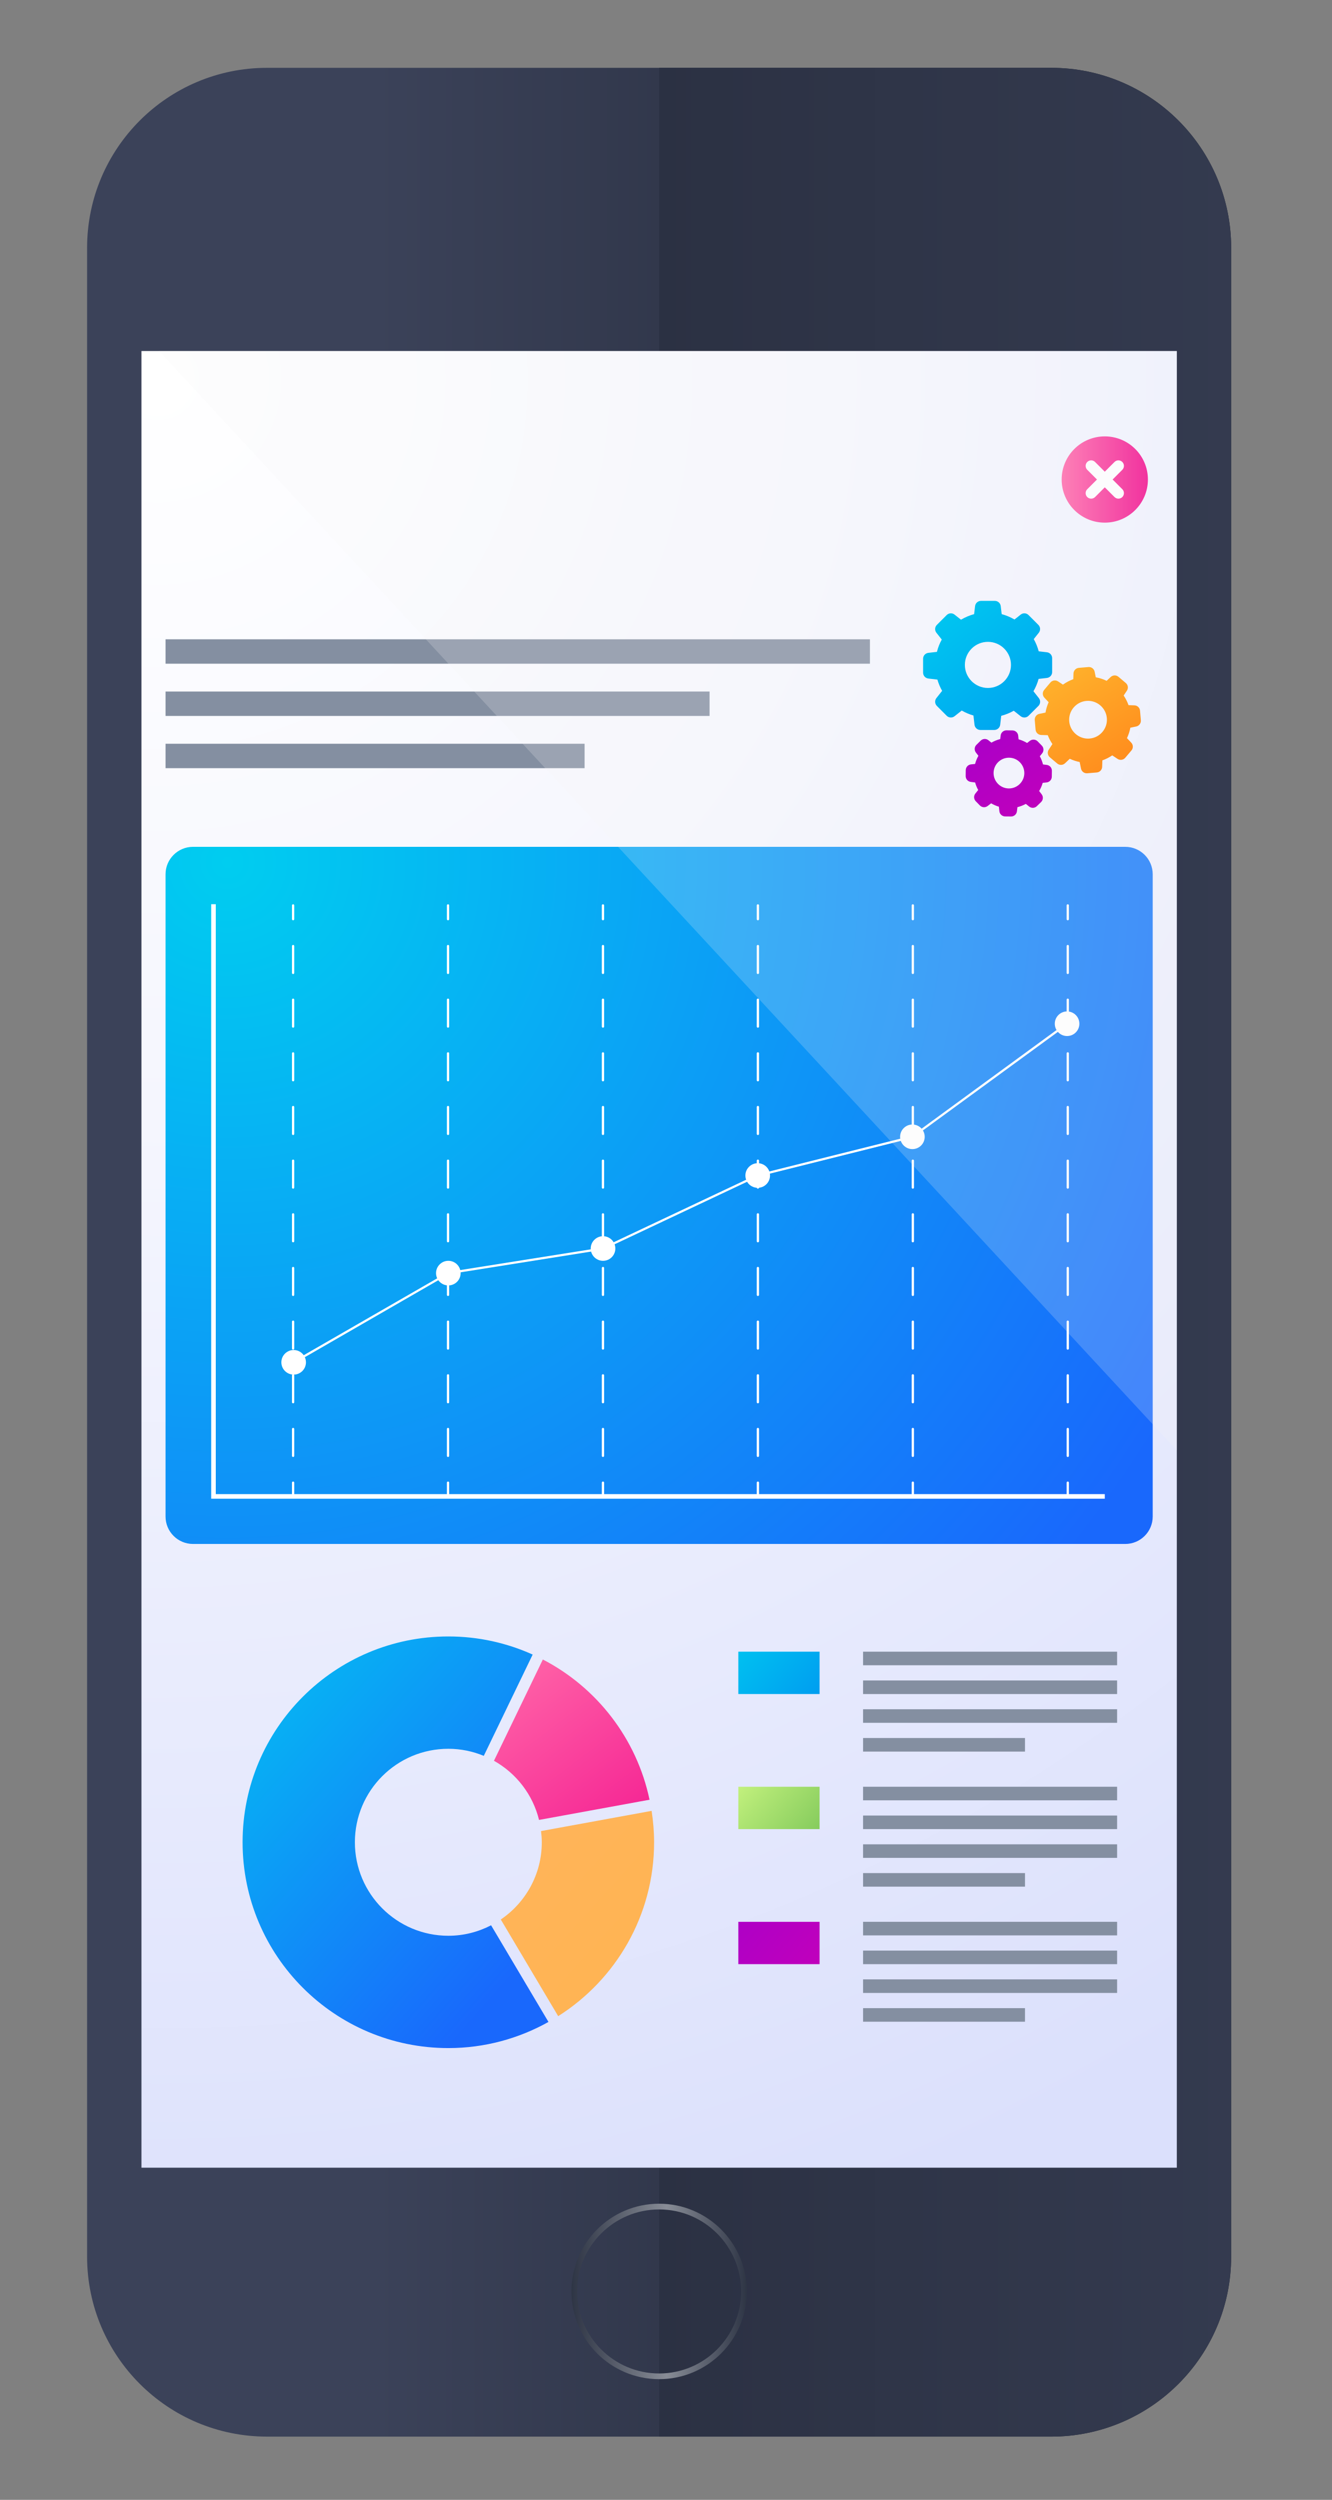 <?xml version="1.0" encoding="utf-8"?>
<!-- Generator: Adobe Illustrator 14.0.0, SVG Export Plug-In . SVG Version: 6.00 Build 43363)  -->
<!DOCTYPE svg PUBLIC "-//W3C//DTD SVG 1.1//EN" "http://www.w3.org/Graphics/SVG/1.1/DTD/svg11.dtd">
<svg version="1.1" id="Layer_1" xmlns="http://www.w3.org/2000/svg" xmlns:xlink="http://www.w3.org/1999/xlink" x="0px" y="0px"
	 width="145.5px" height="273px" viewBox="0 0 145.5 273" enable-background="new 0 0 145.5 273" xml:space="preserve">
<rect x="0" y="0" width="145.5" height="273" fill="#808080" stroke="none"/>
<g>
	<defs>
		<rect id="SVGID_1_" x="-178" y="-136.5" width="500" height="500"/>
	</defs>
	<clipPath id="SVGID_2_">
		<use xlink:href="#SVGID_1_"  overflow="visible"/>
	</clipPath>
	<g clip-path="url(#SVGID_2_)">
		<defs>
			<path id="SVGID_3_" d="M29.169,7.407c-10.852,0-19.655,8.8-19.655,19.656V246.44c0,10.854,8.803,19.654,19.655,19.654h85.66
				c10.853,0,19.656-8.8,19.656-19.654V27.063c0-10.856-8.804-19.656-19.656-19.656H29.169z"/>
		</defs>
		<clipPath id="SVGID_4_">
			<use xlink:href="#SVGID_3_"  overflow="visible"/>
		</clipPath>
		
			<linearGradient id="SVGID_5_" gradientUnits="userSpaceOnUse" x1="-178" y1="363.5" x2="-177" y2="363.5" gradientTransform="matrix(85.009 0 0 -85.009 15172.396 31037.611)">
			<stop  offset="0" style="stop-color:#3B4259"/>
			<stop  offset="1" style="stop-color:#222736"/>
		</linearGradient>
		<rect x="9.514" y="7.407" clip-path="url(#SVGID_4_)" fill="url(#SVGID_5_)" width="124.971" height="258.688"/>
	</g>
	<g clip-path="url(#SVGID_2_)">
		<defs>
			<path id="SVGID_6_" d="M72.001,7.407v258.688h42.828c10.853,0,19.656-8.8,19.656-19.654V27.063
				c0-10.856-8.804-19.656-19.656-19.656H72.001z"/>
		</defs>
		<clipPath id="SVGID_7_">
			<use xlink:href="#SVGID_6_"  overflow="visible"/>
		</clipPath>
		
			<linearGradient id="SVGID_8_" gradientUnits="userSpaceOnUse" x1="-178" y1="363.5" x2="-177" y2="363.5" gradientTransform="matrix(-184.352 -1.610000e-005 -1.610000e-005 184.352 -32627.113 -66875.133)">
			<stop  offset="0" style="stop-color:#3B4259"/>
			<stop  offset="1" style="stop-color:#222736"/>
		</linearGradient>
		<rect x="72.001" y="7.407" clip-path="url(#SVGID_7_)" fill="url(#SVGID_8_)" width="62.484" height="258.688"/>
	</g>
	<g clip-path="url(#SVGID_2_)">
		<defs>
			<rect id="SVGID_9_" x="15.452" y="38.336" width="113.097" height="198.391"/>
		</defs>
		<clipPath id="SVGID_10_">
			<use xlink:href="#SVGID_9_"  overflow="visible"/>
		</clipPath>
		
			<radialGradient id="SVGID_11_" cx="-178" cy="363.5" r="1" gradientTransform="matrix(95.334 187.667 187.667 -95.334 -51230.414 68101.812)" gradientUnits="userSpaceOnUse">
			<stop  offset="0" style="stop-color:#FFFFFF"/>
			<stop  offset="0.379" style="stop-color:#F5F6FE"/>
			<stop  offset="1" style="stop-color:#DBE0FC"/>
		</radialGradient>
		<polygon clip-path="url(#SVGID_10_)" fill="url(#SVGID_11_)" points="105.35,-7.332 208.658,196.032 38.651,282.395 
			-64.657,79.031 		"/>
	</g>
	<g clip-path="url(#SVGID_2_)">
		<defs>
			<path id="SVGID_12_" d="M21.083,92.48c-1.656,0-3,1.343-3,3v70.132c0,1.656,1.344,2.999,3,2.999h101.833c1.657,0,3-1.343,3-2.999
				V95.48c0-1.657-1.343-3-3-3H21.083z"/>
		</defs>
		<clipPath id="SVGID_13_">
			<use xlink:href="#SVGID_12_"  overflow="visible"/>
		</clipPath>
		
			<radialGradient id="SVGID_14_" cx="-178" cy="363.5" r="1" gradientTransform="matrix(94.666 75.667 75.667 -94.666 -10630.213 47973.008)" gradientUnits="userSpaceOnUse">
			<stop  offset="0" style="stop-color:#00CDF0"/>
			<stop  offset="1" style="stop-color:#1968FC"/>
		</radialGradient>
		<polygon clip-path="url(#SVGID_13_)" fill="url(#SVGID_14_)" points="60.12,39.889 163.046,122.158 83.88,221.202 
			-19.047,138.933 		"/>
	</g>
	<g clip-path="url(#SVGID_2_)">
		<defs>
			<rect id="SVGID_15_" x="-178" y="-136.5" width="500" height="500"/>
		</defs>
		<clipPath id="SVGID_16_">
			<use xlink:href="#SVGID_15_"  overflow="visible"/>
		</clipPath>
		<polygon clip-path="url(#SVGID_16_)" fill="#FFFFFF" points="32.14,148.881 32.017,148.667 48.956,138.911 65.834,136.228 
			82.716,128.262 99.612,124.034 116.489,111.699 116.636,111.899 99.696,124.268 82.798,128.493 65.892,136.469 49.017,139.151 		
			"/>
		<path clip-path="url(#SVGID_16_)" fill="#FFFFFF" d="M33.421,148.773c0,0.742-0.602,1.344-1.342,1.344
			c-0.742,0-1.344-0.602-1.344-1.344c0-0.741,0.602-1.343,1.344-1.343C32.819,147.431,33.421,148.032,33.421,148.773"/>
		<path clip-path="url(#SVGID_16_)" fill="#FFFFFF" d="M50.317,139.033c0,0.741-0.6,1.343-1.342,1.343
			c-0.742,0-1.344-0.602-1.344-1.343c0-0.742,0.602-1.344,1.344-1.344C49.717,137.689,50.317,138.291,50.317,139.033"/>
		<path clip-path="url(#SVGID_16_)" fill="#FFFFFF" d="M67.216,136.347c0,0.741-0.602,1.343-1.344,1.343
			c-0.742,0-1.344-0.602-1.344-1.343c0-0.742,0.602-1.344,1.344-1.344C66.614,135.003,67.216,135.604,67.216,136.347"/>
		<path clip-path="url(#SVGID_16_)" fill="#FFFFFF" d="M84.112,128.373c0,0.742-0.602,1.344-1.344,1.344s-1.345-0.602-1.345-1.344
			c0-0.741,0.603-1.343,1.345-1.343S84.112,127.632,84.112,128.373"/>
		<path clip-path="url(#SVGID_16_)" fill="#FFFFFF" d="M101.009,124.148c0,0.742-0.602,1.343-1.344,1.343s-1.342-0.601-1.342-1.343
			s0.6-1.344,1.342-1.344S101.009,123.406,101.009,124.148"/>
		<path clip-path="url(#SVGID_16_)" fill="#FFFFFF" d="M117.905,111.799c0,0.741-0.602,1.343-1.344,1.343
			c-0.74,0-1.342-0.602-1.342-1.343c0-0.742,0.602-1.344,1.342-1.344C117.304,110.455,117.905,111.057,117.905,111.799"/>
		<polyline clip-path="url(#SVGID_16_)" fill="none" stroke="#FFFFFF" stroke-width="0.5" stroke-miterlimit="10" points="
			120.68,163.418 23.32,163.418 23.32,98.745 		"/>
		<g clip-path="url(#SVGID_16_)">
			<g>
				<defs>
					<rect id="SVGID_17_" x="31.892" y="98.753" width="84.869" height="64.79"/>
				</defs>
				<clipPath id="SVGID_18_">
					<use xlink:href="#SVGID_17_"  overflow="visible"/>
				</clipPath>
				<g clip-path="url(#SVGID_18_)">
					<g>
						<defs>
							<rect id="SVGID_19_" x="31.892" y="161.793" width="0.25" height="1.75"/>
						</defs>
						<clipPath id="SVGID_20_">
							<use xlink:href="#SVGID_19_"  overflow="visible"/>
						</clipPath>
						
							<line clip-path="url(#SVGID_20_)" fill="none" stroke="#FFFFFF" stroke-width="0.25" stroke-linecap="round" stroke-miterlimit="10" x1="32.017" y1="163.418" x2="32.017" y2="161.918"/>
					</g>
				</g>
				<g clip-path="url(#SVGID_18_)">
					<g>
						<defs>
							<rect id="SVGID_21_" x="31.892" y="101.718" width="0.25" height="57.395"/>
						</defs>
						<clipPath id="SVGID_22_">
							<use xlink:href="#SVGID_21_"  overflow="visible"/>
						</clipPath>
						
							<line clip-path="url(#SVGID_22_)" fill="none" stroke="#FFFFFF" stroke-width="0.25" stroke-linecap="round" stroke-miterlimit="10" stroke-dasharray="2.93,2.93" x1="32.017" y1="158.987" x2="32.017" y2="101.842"/>
					</g>
				</g>
				<g clip-path="url(#SVGID_18_)">
					<g>
						<defs>
							<rect id="SVGID_23_" x="31.892" y="98.753" width="0.25" height="1.75"/>
						</defs>
						<clipPath id="SVGID_24_">
							<use xlink:href="#SVGID_23_"  overflow="visible"/>
						</clipPath>
						
							<line clip-path="url(#SVGID_24_)" fill="none" stroke="#FFFFFF" stroke-width="0.25" stroke-linecap="round" stroke-miterlimit="10" x1="32.017" y1="100.378" x2="32.017" y2="98.878"/>
					</g>
				</g>
				<g clip-path="url(#SVGID_18_)">
					<g>
						<defs>
							<rect id="SVGID_25_" x="48.815" y="161.793" width="0.25" height="1.75"/>
						</defs>
						<clipPath id="SVGID_26_">
							<use xlink:href="#SVGID_25_"  overflow="visible"/>
						</clipPath>
						
							<line clip-path="url(#SVGID_26_)" fill="none" stroke="#FFFFFF" stroke-width="0.25" stroke-linecap="round" stroke-miterlimit="10" x1="48.94" y1="163.418" x2="48.94" y2="161.918"/>
					</g>
				</g>
				<g clip-path="url(#SVGID_18_)">
					<g>
						<defs>
							<rect id="SVGID_27_" x="48.815" y="101.718" width="0.25" height="57.395"/>
						</defs>
						<clipPath id="SVGID_28_">
							<use xlink:href="#SVGID_27_"  overflow="visible"/>
						</clipPath>
						
							<line clip-path="url(#SVGID_28_)" fill="none" stroke="#FFFFFF" stroke-width="0.25" stroke-linecap="round" stroke-miterlimit="10" stroke-dasharray="2.93,2.93" x1="48.94" y1="158.987" x2="48.94" y2="101.842"/>
					</g>
				</g>
				<g clip-path="url(#SVGID_18_)">
					<g>
						<defs>
							<rect id="SVGID_29_" x="48.815" y="98.753" width="0.25" height="1.75"/>
						</defs>
						<clipPath id="SVGID_30_">
							<use xlink:href="#SVGID_29_"  overflow="visible"/>
						</clipPath>
						
							<line clip-path="url(#SVGID_30_)" fill="none" stroke="#FFFFFF" stroke-width="0.25" stroke-linecap="round" stroke-miterlimit="10" x1="48.94" y1="100.378" x2="48.94" y2="98.878"/>
					</g>
				</g>
				<g clip-path="url(#SVGID_18_)">
					<g>
						<defs>
							<rect id="SVGID_31_" x="65.739" y="161.793" width="0.25" height="1.75"/>
						</defs>
						<clipPath id="SVGID_32_">
							<use xlink:href="#SVGID_31_"  overflow="visible"/>
						</clipPath>
						
							<line clip-path="url(#SVGID_32_)" fill="none" stroke="#FFFFFF" stroke-width="0.25" stroke-linecap="round" stroke-miterlimit="10" x1="65.864" y1="163.418" x2="65.864" y2="161.918"/>
					</g>
				</g>
				<g clip-path="url(#SVGID_18_)">
					<g>
						<defs>
							<rect id="SVGID_33_" x="65.739" y="101.718" width="0.25" height="57.395"/>
						</defs>
						<clipPath id="SVGID_34_">
							<use xlink:href="#SVGID_33_"  overflow="visible"/>
						</clipPath>
						
							<line clip-path="url(#SVGID_34_)" fill="none" stroke="#FFFFFF" stroke-width="0.25" stroke-linecap="round" stroke-miterlimit="10" stroke-dasharray="2.93,2.93" x1="65.864" y1="158.987" x2="65.864" y2="101.842"/>
					</g>
				</g>
				<g clip-path="url(#SVGID_18_)">
					<g>
						<defs>
							<rect id="SVGID_35_" x="65.739" y="98.753" width="0.25" height="1.75"/>
						</defs>
						<clipPath id="SVGID_36_">
							<use xlink:href="#SVGID_35_"  overflow="visible"/>
						</clipPath>
						
							<line clip-path="url(#SVGID_36_)" fill="none" stroke="#FFFFFF" stroke-width="0.25" stroke-linecap="round" stroke-miterlimit="10" x1="65.864" y1="100.378" x2="65.864" y2="98.878"/>
					</g>
				</g>
				<g clip-path="url(#SVGID_18_)">
					<g>
						<defs>
							<rect id="SVGID_37_" x="82.663" y="161.793" width="0.25" height="1.75"/>
						</defs>
						<clipPath id="SVGID_38_">
							<use xlink:href="#SVGID_37_"  overflow="visible"/>
						</clipPath>
						
							<line clip-path="url(#SVGID_38_)" fill="none" stroke="#FFFFFF" stroke-width="0.25" stroke-linecap="round" stroke-miterlimit="10" x1="82.788" y1="163.418" x2="82.788" y2="161.918"/>
					</g>
				</g>
				<g clip-path="url(#SVGID_18_)">
					<g>
						<defs>
							<rect id="SVGID_39_" x="82.663" y="101.718" width="0.25" height="57.395"/>
						</defs>
						<clipPath id="SVGID_40_">
							<use xlink:href="#SVGID_39_"  overflow="visible"/>
						</clipPath>
						
							<line clip-path="url(#SVGID_40_)" fill="none" stroke="#FFFFFF" stroke-width="0.25" stroke-linecap="round" stroke-miterlimit="10" stroke-dasharray="2.93,2.93" x1="82.788" y1="158.987" x2="82.788" y2="101.842"/>
					</g>
				</g>
				<g clip-path="url(#SVGID_18_)">
					<g>
						<defs>
							<rect id="SVGID_41_" x="82.663" y="98.753" width="0.25" height="1.75"/>
						</defs>
						<clipPath id="SVGID_42_">
							<use xlink:href="#SVGID_41_"  overflow="visible"/>
						</clipPath>
						
							<line clip-path="url(#SVGID_42_)" fill="none" stroke="#FFFFFF" stroke-width="0.25" stroke-linecap="round" stroke-miterlimit="10" x1="82.788" y1="100.378" x2="82.788" y2="98.878"/>
					</g>
				</g>
				<g clip-path="url(#SVGID_18_)">
					<g>
						<defs>
							<rect id="SVGID_43_" x="99.587" y="161.793" width="0.25" height="1.75"/>
						</defs>
						<clipPath id="SVGID_44_">
							<use xlink:href="#SVGID_43_"  overflow="visible"/>
						</clipPath>
						
							<line clip-path="url(#SVGID_44_)" fill="none" stroke="#FFFFFF" stroke-width="0.25" stroke-linecap="round" stroke-miterlimit="10" x1="99.712" y1="163.418" x2="99.712" y2="161.918"/>
					</g>
				</g>
				<g clip-path="url(#SVGID_18_)">
					<g>
						<defs>
							<rect id="SVGID_45_" x="99.587" y="101.718" width="0.25" height="57.395"/>
						</defs>
						<clipPath id="SVGID_46_">
							<use xlink:href="#SVGID_45_"  overflow="visible"/>
						</clipPath>
						
							<line clip-path="url(#SVGID_46_)" fill="none" stroke="#FFFFFF" stroke-width="0.25" stroke-linecap="round" stroke-miterlimit="10" stroke-dasharray="2.93,2.93" x1="99.712" y1="158.987" x2="99.712" y2="101.842"/>
					</g>
				</g>
				<g clip-path="url(#SVGID_18_)">
					<g>
						<defs>
							<rect id="SVGID_47_" x="99.587" y="98.753" width="0.25" height="1.75"/>
						</defs>
						<clipPath id="SVGID_48_">
							<use xlink:href="#SVGID_47_"  overflow="visible"/>
						</clipPath>
						
							<line clip-path="url(#SVGID_48_)" fill="none" stroke="#FFFFFF" stroke-width="0.25" stroke-linecap="round" stroke-miterlimit="10" x1="99.712" y1="100.378" x2="99.712" y2="98.878"/>
					</g>
				</g>
				<g clip-path="url(#SVGID_18_)">
					<g>
						<defs>
							<rect id="SVGID_49_" x="116.511" y="161.793" width="0.25" height="1.75"/>
						</defs>
						<clipPath id="SVGID_50_">
							<use xlink:href="#SVGID_49_"  overflow="visible"/>
						</clipPath>
						
							<line clip-path="url(#SVGID_50_)" fill="none" stroke="#FFFFFF" stroke-width="0.25" stroke-linecap="round" stroke-miterlimit="10" x1="116.636" y1="163.418" x2="116.636" y2="161.918"/>
					</g>
				</g>
				<g clip-path="url(#SVGID_18_)">
					<g>
						<defs>
							<rect id="SVGID_51_" x="116.511" y="101.718" width="0.25" height="57.395"/>
						</defs>
						<clipPath id="SVGID_52_">
							<use xlink:href="#SVGID_51_"  overflow="visible"/>
						</clipPath>
						
							<line clip-path="url(#SVGID_52_)" fill="none" stroke="#FFFFFF" stroke-width="0.25" stroke-linecap="round" stroke-miterlimit="10" stroke-dasharray="2.93,2.93" x1="116.636" y1="158.987" x2="116.636" y2="101.842"/>
					</g>
				</g>
				<g clip-path="url(#SVGID_18_)">
					<g>
						<defs>
							<rect id="SVGID_53_" x="116.511" y="98.753" width="0.25" height="1.75"/>
						</defs>
						<clipPath id="SVGID_54_">
							<use xlink:href="#SVGID_53_"  overflow="visible"/>
						</clipPath>
						
							<line clip-path="url(#SVGID_54_)" fill="none" stroke="#FFFFFF" stroke-width="0.25" stroke-linecap="round" stroke-miterlimit="10" x1="116.636" y1="100.378" x2="116.636" y2="98.878"/>
					</g>
				</g>
			</g>
		</g>
	</g>
	<g clip-path="url(#SVGID_2_)">
		<defs>
			<path id="SVGID_55_" d="M53.966,192.271c-0.003,0.006-0.008,0.01-0.011,0.016c2.433,1.363,4.247,3.688,4.927,6.464
				c0.007-0.001,0.011-0.005,0.018-0.007l12.052-2.202c-1.404-6.677-5.761-12.259-11.654-15.314L53.966,192.271z"/>
		</defs>
		<clipPath id="SVGID_56_">
			<use xlink:href="#SVGID_55_"  overflow="visible"/>
		</clipPath>
		
			<linearGradient id="SVGID_57_" gradientUnits="userSpaceOnUse" x1="-178" y1="363.547" x2="-177" y2="363.547" gradientTransform="matrix(20.536 26.867 26.867 -20.536 -6055.888 12429.942)">
			<stop  offset="0" style="stop-color:#FF63A7"/>
			<stop  offset="1" style="stop-color:#F00289"/>
		</linearGradient>
		<polygon clip-path="url(#SVGID_56_)" fill="url(#SVGID_57_)" points="64.684,173.027 79.406,192.289 60.223,206.952 45.5,187.69 
					"/>
	</g>
	<g clip-path="url(#SVGID_2_)">
		<defs>
			<path id="SVGID_58_" d="M26.499,201.186c0,12.413,10.063,22.478,22.476,22.478c3.973,0,7.698-1.045,10.936-2.855l-6.257-10.538
				c-0.005-0.005-0.005-0.012-0.008-0.018c-1.401,0.726-2.985,1.145-4.671,1.145c-5.638,0-10.209-4.572-10.209-10.211
				c0-5.638,4.571-10.209,10.209-10.209c1.374,0,2.678,0.28,3.873,0.775c0.004-0.006,0.003-0.012,0.006-0.019l5.332-11.044
				c-2.811-1.267-5.927-1.979-9.211-1.979C36.562,178.711,26.499,188.773,26.499,201.186"/>
		</defs>
		<clipPath id="SVGID_59_">
			<use xlink:href="#SVGID_58_"  overflow="visible"/>
		</clipPath>
		
			<linearGradient id="SVGID_60_" gradientUnits="userSpaceOnUse" x1="-178" y1="363.459" x2="-177" y2="363.459" gradientTransform="matrix(61.302 53.581 53.581 -61.302 -8545.42 31997.065)">
			<stop  offset="0" style="stop-color:#00CDF0"/>
			<stop  offset="0.654" style="stop-color:#1968FC"/>
		</linearGradient>
		<polygon clip-path="url(#SVGID_59_)" fill="url(#SVGID_60_)" points="40.97,162.155 82.185,198.18 45.44,240.219 4.225,204.194 		
			"/>
	</g>
	<g clip-path="url(#SVGID_2_)">
		<defs>
			<path id="SVGID_61_" d="M59.122,199.96c-0.009,0.001-0.018,0.001-0.025,0.003c0.05,0.401,0.086,0.807,0.086,1.223
				c0,3.515-1.78,6.603-4.483,8.438c0.004,0.007,0.011,0.008,0.014,0.015l6.259,10.538c6.291-3.983,10.477-10.995,10.477-18.991
				c0-1.166-0.1-2.311-0.272-3.429L59.122,199.96z"/>
		</defs>
		<clipPath id="SVGID_62_">
			<use xlink:href="#SVGID_61_"  overflow="visible"/>
		</clipPath>
		
			<linearGradient id="SVGID_63_" gradientUnits="userSpaceOnUse" x1="-178" y1="363.447" x2="-177" y2="363.447" gradientTransform="matrix(28.873 26.093 26.093 -28.873 -4294.951 15334.893)">
			<stop  offset="0" style="stop-color:#FFB55C"/>
			<stop  offset="1" style="stop-color:#FFB34F"/>
		</linearGradient>
		<polygon clip-path="url(#SVGID_62_)" fill="url(#SVGID_63_)" points="62.23,189.425 82.603,207.836 63.92,228.51 43.547,210.098 
					"/>
	</g>
	<g clip-path="url(#SVGID_2_)">
		<defs>
			<rect id="SVGID_64_" x="-178" y="-136.5" width="500" height="500"/>
		</defs>
		<clipPath id="SVGID_65_">
			<use xlink:href="#SVGID_64_"  overflow="visible"/>
		</clipPath>
		<rect x="18.083" y="69.815" clip-path="url(#SVGID_65_)" fill="#848FA1" width="76.943" height="2.667"/>
		<rect x="18.083" y="75.519" clip-path="url(#SVGID_65_)" fill="#848FA1" width="59.425" height="2.667"/>
		<rect x="18.083" y="81.223" clip-path="url(#SVGID_65_)" fill="#848FA1" width="45.776" height="2.667"/>
	</g>
	<g clip-path="url(#SVGID_2_)">
		<defs>
			<path id="SVGID_66_" d="M115.97,52.366c0,2.601,2.108,4.71,4.709,4.71c2.603,0,4.711-2.109,4.711-4.71
				c0-2.602-2.108-4.71-4.711-4.71C118.078,47.656,115.97,49.764,115.97,52.366"/>
		</defs>
		<clipPath id="SVGID_67_">
			<use xlink:href="#SVGID_66_"  overflow="visible"/>
		</clipPath>
		
			<linearGradient id="SVGID_68_" gradientUnits="userSpaceOnUse" x1="-178" y1="363.5" x2="-177" y2="363.5" gradientTransform="matrix(9.42 0 0 -9.42 1792.712 3476.504)">
			<stop  offset="0" style="stop-color:#FF63A7"/>
			<stop  offset="1" style="stop-color:#F00289"/>
		</linearGradient>
		<rect x="115.97" y="47.656" clip-path="url(#SVGID_67_)" fill="url(#SVGID_68_)" width="9.42" height="9.42"/>
	</g>
	<g clip-path="url(#SVGID_2_)">
		<defs>
			<rect id="SVGID_69_" x="-178" y="-136.5" width="500" height="500"/>
		</defs>
		<clipPath id="SVGID_70_">
			<use xlink:href="#SVGID_69_"  overflow="visible"/>
		</clipPath>
		<path clip-path="url(#SVGID_70_)" fill="#FEFEFF" d="M119.619,54.281c-0.235,0.235-0.619,0.235-0.854,0
			c-0.235-0.236-0.236-0.62,0-0.855l2.976-2.976c0.234-0.235,0.618-0.235,0.854,0.001c0.235,0.235,0.236,0.619,0,0.854
			L119.619,54.281z"/>
		<path clip-path="url(#SVGID_70_)" fill="#FEFEFF" d="M118.765,51.305c-0.236-0.236-0.236-0.618,0-0.854
			c0.235-0.236,0.617-0.236,0.854,0l2.977,2.976c0.235,0.236,0.234,0.618-0.001,0.854c-0.235,0.235-0.617,0.236-0.854,0
			L118.765,51.305z"/>
	</g>
	<g clip-path="url(#SVGID_2_)">
		<defs>
			<rect id="SVGID_71_" x="80.651" y="180.375" width="8.876" height="4.625"/>
		</defs>
		<clipPath id="SVGID_72_">
			<use xlink:href="#SVGID_71_"  overflow="visible"/>
		</clipPath>
		
			<linearGradient id="SVGID_73_" gradientUnits="userSpaceOnUse" x1="-178" y1="363.5" x2="-177" y2="363.5" gradientTransform="matrix(13.667 11.946 11.946 -13.667 -1830.816 7271.466)">
			<stop  offset="0" style="stop-color:#00CDF0"/>
			<stop  offset="1" style="stop-color:#008CF0"/>
		</linearGradient>
		<polygon clip-path="url(#SVGID_72_)" fill="url(#SVGID_73_)" points="84.495,175.977 91.818,182.378 85.683,189.398 
			78.359,182.997 		"/>
	</g>
	<g clip-path="url(#SVGID_2_)">
		<defs>
			<rect id="SVGID_74_" x="-178" y="-136.5" width="500" height="500"/>
		</defs>
		<clipPath id="SVGID_75_">
			<use xlink:href="#SVGID_74_"  overflow="visible"/>
		</clipPath>
		<rect x="94.276" y="180.375" clip-path="url(#SVGID_75_)" fill="#848FA1" width="27.75" height="1.482"/>
		<rect x="94.276" y="183.518" clip-path="url(#SVGID_75_)" fill="#848FA1" width="27.75" height="1.482"/>
		<rect x="94.276" y="186.661" clip-path="url(#SVGID_75_)" fill="#848FA1" width="27.75" height="1.481"/>
		<rect x="94.277" y="189.803" clip-path="url(#SVGID_75_)" fill="#848FA1" width="17.687" height="1.482"/>
	</g>
	<g clip-path="url(#SVGID_2_)">
		<defs>
			<rect id="SVGID_76_" x="80.651" y="195.125" width="8.876" height="4.625"/>
		</defs>
		<clipPath id="SVGID_77_">
			<use xlink:href="#SVGID_76_"  overflow="visible"/>
		</clipPath>
		
			<linearGradient id="SVGID_78_" gradientUnits="userSpaceOnUse" x1="-178" y1="363.5" x2="-177" y2="363.5" gradientTransform="matrix(13.667 11.946 11.946 -13.667 -1830.816 7286.216)">
			<stop  offset="0" style="stop-color:#DAFF8A"/>
			<stop  offset="0.353" style="stop-color:#AFE573"/>
			<stop  offset="0.784" style="stop-color:#80C85A"/>
			<stop  offset="1" style="stop-color:#6EBD50"/>
		</linearGradient>
		<polygon clip-path="url(#SVGID_77_)" fill="url(#SVGID_78_)" points="84.495,190.727 91.818,197.128 85.683,204.148 
			78.359,197.747 		"/>
	</g>
	<g clip-path="url(#SVGID_2_)">
		<defs>
			<rect id="SVGID_79_" x="-178" y="-136.5" width="500" height="500"/>
		</defs>
		<clipPath id="SVGID_80_">
			<use xlink:href="#SVGID_79_"  overflow="visible"/>
		</clipPath>
		<rect x="94.276" y="195.125" clip-path="url(#SVGID_80_)" fill="#848FA1" width="27.75" height="1.482"/>
		<rect x="94.276" y="198.268" clip-path="url(#SVGID_80_)" fill="#848FA1" width="27.75" height="1.482"/>
		<rect x="94.276" y="201.411" clip-path="url(#SVGID_80_)" fill="#848FA1" width="27.75" height="1.481"/>
		<rect x="94.277" y="204.553" clip-path="url(#SVGID_80_)" fill="#848FA1" width="17.687" height="1.482"/>
	</g>
	<g clip-path="url(#SVGID_2_)">
		<defs>
			<rect id="SVGID_81_" x="80.651" y="209.876" width="8.876" height="4.624"/>
		</defs>
		<clipPath id="SVGID_82_">
			<use xlink:href="#SVGID_81_"  overflow="visible"/>
		</clipPath>
		
			<linearGradient id="SVGID_83_" gradientUnits="userSpaceOnUse" x1="-178" y1="363.5" x2="-177" y2="363.5" gradientTransform="matrix(13.667 11.946 11.946 -13.667 -1830.816 7300.966)">
			<stop  offset="0" style="stop-color:#A800C9"/>
			<stop  offset="1" style="stop-color:#C900B7"/>
		</linearGradient>
		<polygon clip-path="url(#SVGID_82_)" fill="url(#SVGID_83_)" points="84.495,205.478 91.818,211.879 85.683,218.898 
			78.359,212.497 		"/>
	</g>
	<g clip-path="url(#SVGID_2_)">
		<defs>
			<rect id="SVGID_84_" x="-178" y="-136.5" width="500" height="500"/>
		</defs>
		<clipPath id="SVGID_85_">
			<use xlink:href="#SVGID_84_"  overflow="visible"/>
		</clipPath>
		<rect x="94.276" y="209.875" clip-path="url(#SVGID_85_)" fill="#848FA1" width="27.75" height="1.482"/>
		<rect x="94.276" y="213.018" clip-path="url(#SVGID_85_)" fill="#848FA1" width="27.75" height="1.482"/>
		<rect x="94.276" y="216.161" clip-path="url(#SVGID_85_)" fill="#848FA1" width="27.75" height="1.481"/>
		<rect x="94.277" y="219.303" clip-path="url(#SVGID_85_)" fill="#848FA1" width="17.687" height="1.482"/>
		<g opacity="0.2" clip-path="url(#SVGID_85_)">
			<g>
				<defs>
					<rect id="SVGID_86_" x="17.36" y="38.335" width="111.189" height="120.043"/>
				</defs>
				<clipPath id="SVGID_87_">
					<use xlink:href="#SVGID_86_"  overflow="visible"/>
				</clipPath>
				<polygon clip-path="url(#SVGID_87_)" fill="#F7F7F7" points="128.549,158.378 128.549,38.336 17.361,38.336 				"/>
			</g>
		</g>
	</g>
	<g clip-path="url(#SVGID_2_)">
		<defs>
			<path id="SVGID_88_" d="M63.042,250.241c0-4.938,4.02-8.957,8.959-8.957c4.938,0,8.955,4.019,8.955,8.957
				s-4.018,8.958-8.955,8.958C67.062,259.199,63.042,255.18,63.042,250.241 M62.418,250.241c0,5.282,4.296,9.579,9.583,9.579
				c5.281,0,9.58-4.297,9.58-9.579c0-5.286-4.299-9.582-9.58-9.582C66.714,240.659,62.418,244.955,62.418,250.241"/>
		</defs>
		<clipPath id="SVGID_89_">
			<use xlink:href="#SVGID_88_"  overflow="visible"/>
		</clipPath>
		
			<linearGradient id="SVGID_90_" gradientUnits="userSpaceOnUse" x1="-178" y1="363.501" x2="-177" y2="363.501" gradientTransform="matrix(19.163 0 0 -19.163 3473.442 7216.029)">
			<stop  offset="0" style="stop-color:#2E3545"/>
			<stop  offset="0.543" style="stop-color:#888C96"/>
			<stop  offset="1" style="stop-color:#2E3545"/>
		</linearGradient>
		<rect x="62.418" y="240.659" clip-path="url(#SVGID_89_)" fill="url(#SVGID_90_)" width="19.163" height="19.161"/>
	</g>
	<g clip-path="url(#SVGID_2_)">
		<defs>
			<path id="SVGID_91_" d="M105.396,72.612c0-1.388,1.131-2.519,2.519-2.519c1.389,0,2.519,1.13,2.519,2.519
				s-1.13,2.519-2.519,2.519C106.527,75.131,105.396,74,105.396,72.612 M107.153,65.62c-0.328,0-0.604,0.246-0.642,0.572
				l-0.103,0.875c-0.504,0.136-0.986,0.341-1.436,0.608l-0.702-0.556c-0.258-0.204-0.625-0.18-0.857,0.048l-1.077,1.077
				c-0.232,0.232-0.252,0.6-0.049,0.857l0.587,0.742c-0.235,0.424-0.413,0.875-0.529,1.346l-0.94,0.107
				c-0.327,0.039-0.571,0.314-0.571,0.64v1.523c0,0.328,0.244,0.603,0.571,0.641l0.99,0.115c0.125,0.429,0.299,0.842,0.519,1.229
				l-0.626,0.789c-0.203,0.258-0.181,0.625,0.049,0.857l1.077,1.078c0.232,0.232,0.6,0.252,0.857,0.048l0.783-0.621
				c0.403,0.232,0.832,0.414,1.279,0.542l0.116,1.008c0.039,0.326,0.313,0.572,0.641,0.572h1.523c0.327,0,0.603-0.246,0.642-0.572
				l0.112-0.973c0.479-0.125,0.938-0.312,1.369-0.554l0.758,0.6c0.259,0.204,0.626,0.181,0.857-0.048l1.077-1.077
				c0.232-0.233,0.253-0.601,0.049-0.858l-0.59-0.748c0.245-0.424,0.437-0.875,0.564-1.347l0.907-0.104
				c0.328-0.039,0.572-0.313,0.572-0.641v-1.523c0-0.327-0.244-0.603-0.572-0.64l-0.895-0.105c-0.123-0.467-0.307-0.915-0.542-1.333
				l0.552-0.696c0.204-0.258,0.182-0.626-0.048-0.857l-1.075-1.075c-0.231-0.231-0.599-0.252-0.857-0.048l-0.676,0.536
				c-0.438-0.258-0.908-0.454-1.4-0.588l-0.103-0.875c-0.038-0.326-0.314-0.572-0.641-0.572H107.153z"/>
		</defs>
		<clipPath id="SVGID_92_">
			<use xlink:href="#SVGID_91_"  overflow="visible"/>
		</clipPath>
		
			<linearGradient id="SVGID_93_" gradientUnits="userSpaceOnUse" x1="-180.499" y1="364.553" x2="-180.054" y2="364.553" gradientTransform="matrix(40.998 50.664 50.664 -40.998 -10968.408 24155.012)">
			<stop  offset="0" style="stop-color:#00CDF0"/>
			<stop  offset="1" style="stop-color:#008CF0"/>
		</linearGradient>
		<polygon clip-path="url(#SVGID_92_)" fill="url(#SVGID_93_)" points="109.354,58.726 121.826,74.139 106.413,86.612 93.94,71.198 
					"/>
	</g>
	<g clip-path="url(#SVGID_2_)">
		<defs>
			<path id="SVGID_94_" d="M116.796,78.772c-0.097-1.133,0.747-2.133,1.88-2.227c1.133-0.098,2.134,0.747,2.229,1.88
				c0.097,1.133-0.747,2.132-1.881,2.228c-0.06,0.005-0.118,0.008-0.177,0.008C117.788,80.661,116.885,79.845,116.796,78.772
				 M118.894,72.845l-1.049,0.089c-0.321,0.029-0.574,0.291-0.585,0.614l-0.02,0.623c-0.404,0.146-0.783,0.345-1.131,0.595
				l-0.531-0.352c-0.27-0.179-0.63-0.128-0.839,0.119l-0.68,0.81c-0.208,0.248-0.198,0.613,0.023,0.847l0.465,0.495
				c-0.161,0.363-0.276,0.743-0.342,1.134l-0.665,0.135c-0.315,0.063-0.535,0.358-0.51,0.679l0.09,1.048
				c0.027,0.323,0.291,0.575,0.614,0.585l0.717,0.022c0.132,0.343,0.303,0.667,0.508,0.969l-0.398,0.605
				c-0.181,0.271-0.129,0.63,0.118,0.839l0.805,0.679c0.248,0.21,0.613,0.2,0.848-0.023l0.525-0.493
				c0.344,0.161,0.706,0.281,1.079,0.353l0.146,0.72c0.063,0.317,0.357,0.535,0.678,0.51l1.049-0.088
				c0.322-0.029,0.574-0.292,0.585-0.617l0.023-0.705c0.382-0.134,0.745-0.318,1.079-0.545l0.579,0.383
				c0.271,0.178,0.631,0.127,0.84-0.12l0.68-0.804c0.208-0.247,0.198-0.612-0.023-0.847l-0.468-0.495
				c0.171-0.363,0.297-0.746,0.368-1.139l0.638-0.13c0.315-0.063,0.536-0.357,0.511-0.679l-0.09-1.048
				c-0.027-0.322-0.29-0.575-0.615-0.585l-0.641-0.02c-0.132-0.373-0.312-0.725-0.533-1.052l0.351-0.525
				c0.183-0.27,0.131-0.632-0.115-0.841l-0.805-0.68c-0.247-0.208-0.611-0.2-0.847,0.023l-0.444,0.417
				c-0.375-0.182-0.772-0.31-1.184-0.383l-0.125-0.613c-0.061-0.299-0.327-0.512-0.628-0.512
				C118.927,72.843,118.91,72.844,118.894,72.845"/>
		</defs>
		<clipPath id="SVGID_95_">
			<use xlink:href="#SVGID_94_"  overflow="visible"/>
		</clipPath>
		
			<linearGradient id="SVGID_96_" gradientUnits="userSpaceOnUse" x1="-181.286" y1="364.25" x2="-180.842" y2="364.25" gradientTransform="matrix(30.666 47.331 47.331 -30.666 -11566.873 19822.111)">
			<stop  offset="0" style="stop-color:#FFB82E"/>
			<stop  offset="0.685" style="stop-color:#FF851A"/>
		</linearGradient>
		<polygon clip-path="url(#SVGID_95_)" fill="url(#SVGID_96_)" points="121.204,67.531 129.953,81.034 116.447,89.784 
			107.699,76.281 		"/>
	</g>
	<g clip-path="url(#SVGID_2_)">
		<defs>
			<path id="SVGID_97_" d="M110.191,86.104c-0.926-0.011-1.669-0.773-1.659-1.7c0.011-0.926,0.774-1.669,1.7-1.658
				c0.926,0.009,1.669,0.772,1.659,1.699c-0.011,0.92-0.765,1.659-1.683,1.659C110.204,86.104,110.197,86.104,110.191,86.104
				 M109.307,80.313l-0.051,0.399c-0.338,0.085-0.662,0.218-0.962,0.392l-0.32-0.261c-0.252-0.204-0.614-0.188-0.847,0.039
				l-0.465,0.455c-0.232,0.227-0.257,0.589-0.059,0.847l0.273,0.353c-0.158,0.28-0.283,0.579-0.365,0.892l-0.446,0.046
				c-0.322,0.034-0.568,0.304-0.572,0.629l-0.007,0.645c-0.005,0.324,0.235,0.6,0.557,0.64l0.475,0.063
				c0.078,0.287,0.191,0.563,0.336,0.823l-0.306,0.378c-0.204,0.252-0.188,0.615,0.038,0.847l0.451,0.461
				c0.228,0.232,0.59,0.258,0.848,0.059l0.381-0.294c0.267,0.159,0.551,0.283,0.847,0.37l0.052,0.491
				c0.032,0.322,0.303,0.569,0.627,0.572l0.646,0.007c0.325,0.005,0.6-0.234,0.642-0.556l0.058-0.464
				c0.322-0.079,0.629-0.199,0.919-0.357l0.357,0.288c0.251,0.204,0.615,0.189,0.847-0.039l0.462-0.451
				c0.232-0.228,0.258-0.59,0.059-0.848l-0.272-0.354c0.167-0.28,0.298-0.58,0.388-0.893l0.424-0.044
				c0.321-0.034,0.568-0.305,0.57-0.628l0.009-0.645c0.005-0.325-0.235-0.6-0.556-0.641l-0.414-0.053
				c-0.08-0.312-0.196-0.613-0.35-0.894l0.257-0.317c0.205-0.252,0.189-0.615-0.038-0.846l-0.451-0.462
				c-0.228-0.232-0.59-0.257-0.848-0.059l-0.309,0.238c-0.291-0.177-0.602-0.313-0.929-0.404l-0.041-0.4
				c-0.032-0.321-0.304-0.569-0.627-0.571l-0.646-0.009c-0.003,0-0.006,0-0.009,0C109.618,79.757,109.347,79.995,109.307,80.313"/>
		</defs>
		<clipPath id="SVGID_98_">
			<use xlink:href="#SVGID_97_"  overflow="visible"/>
		</clipPath>
		
			<linearGradient id="SVGID_99_" gradientUnits="userSpaceOnUse" x1="-182.879" y1="365.106" x2="-182.434" y2="365.106" gradientTransform="matrix(21.666 31.332 31.332 -21.666 -7371.084 13719.369)">
			<stop  offset="0" style="stop-color:#A800C9"/>
			<stop  offset="1" style="stop-color:#C900B7"/>
		</linearGradient>
		<polygon clip-path="url(#SVGID_98_)" fill="url(#SVGID_99_)" points="111.855,75.35 119.307,86.126 108.529,93.579 
			101.077,82.802 		"/>
	</g>
</g>
</svg>
